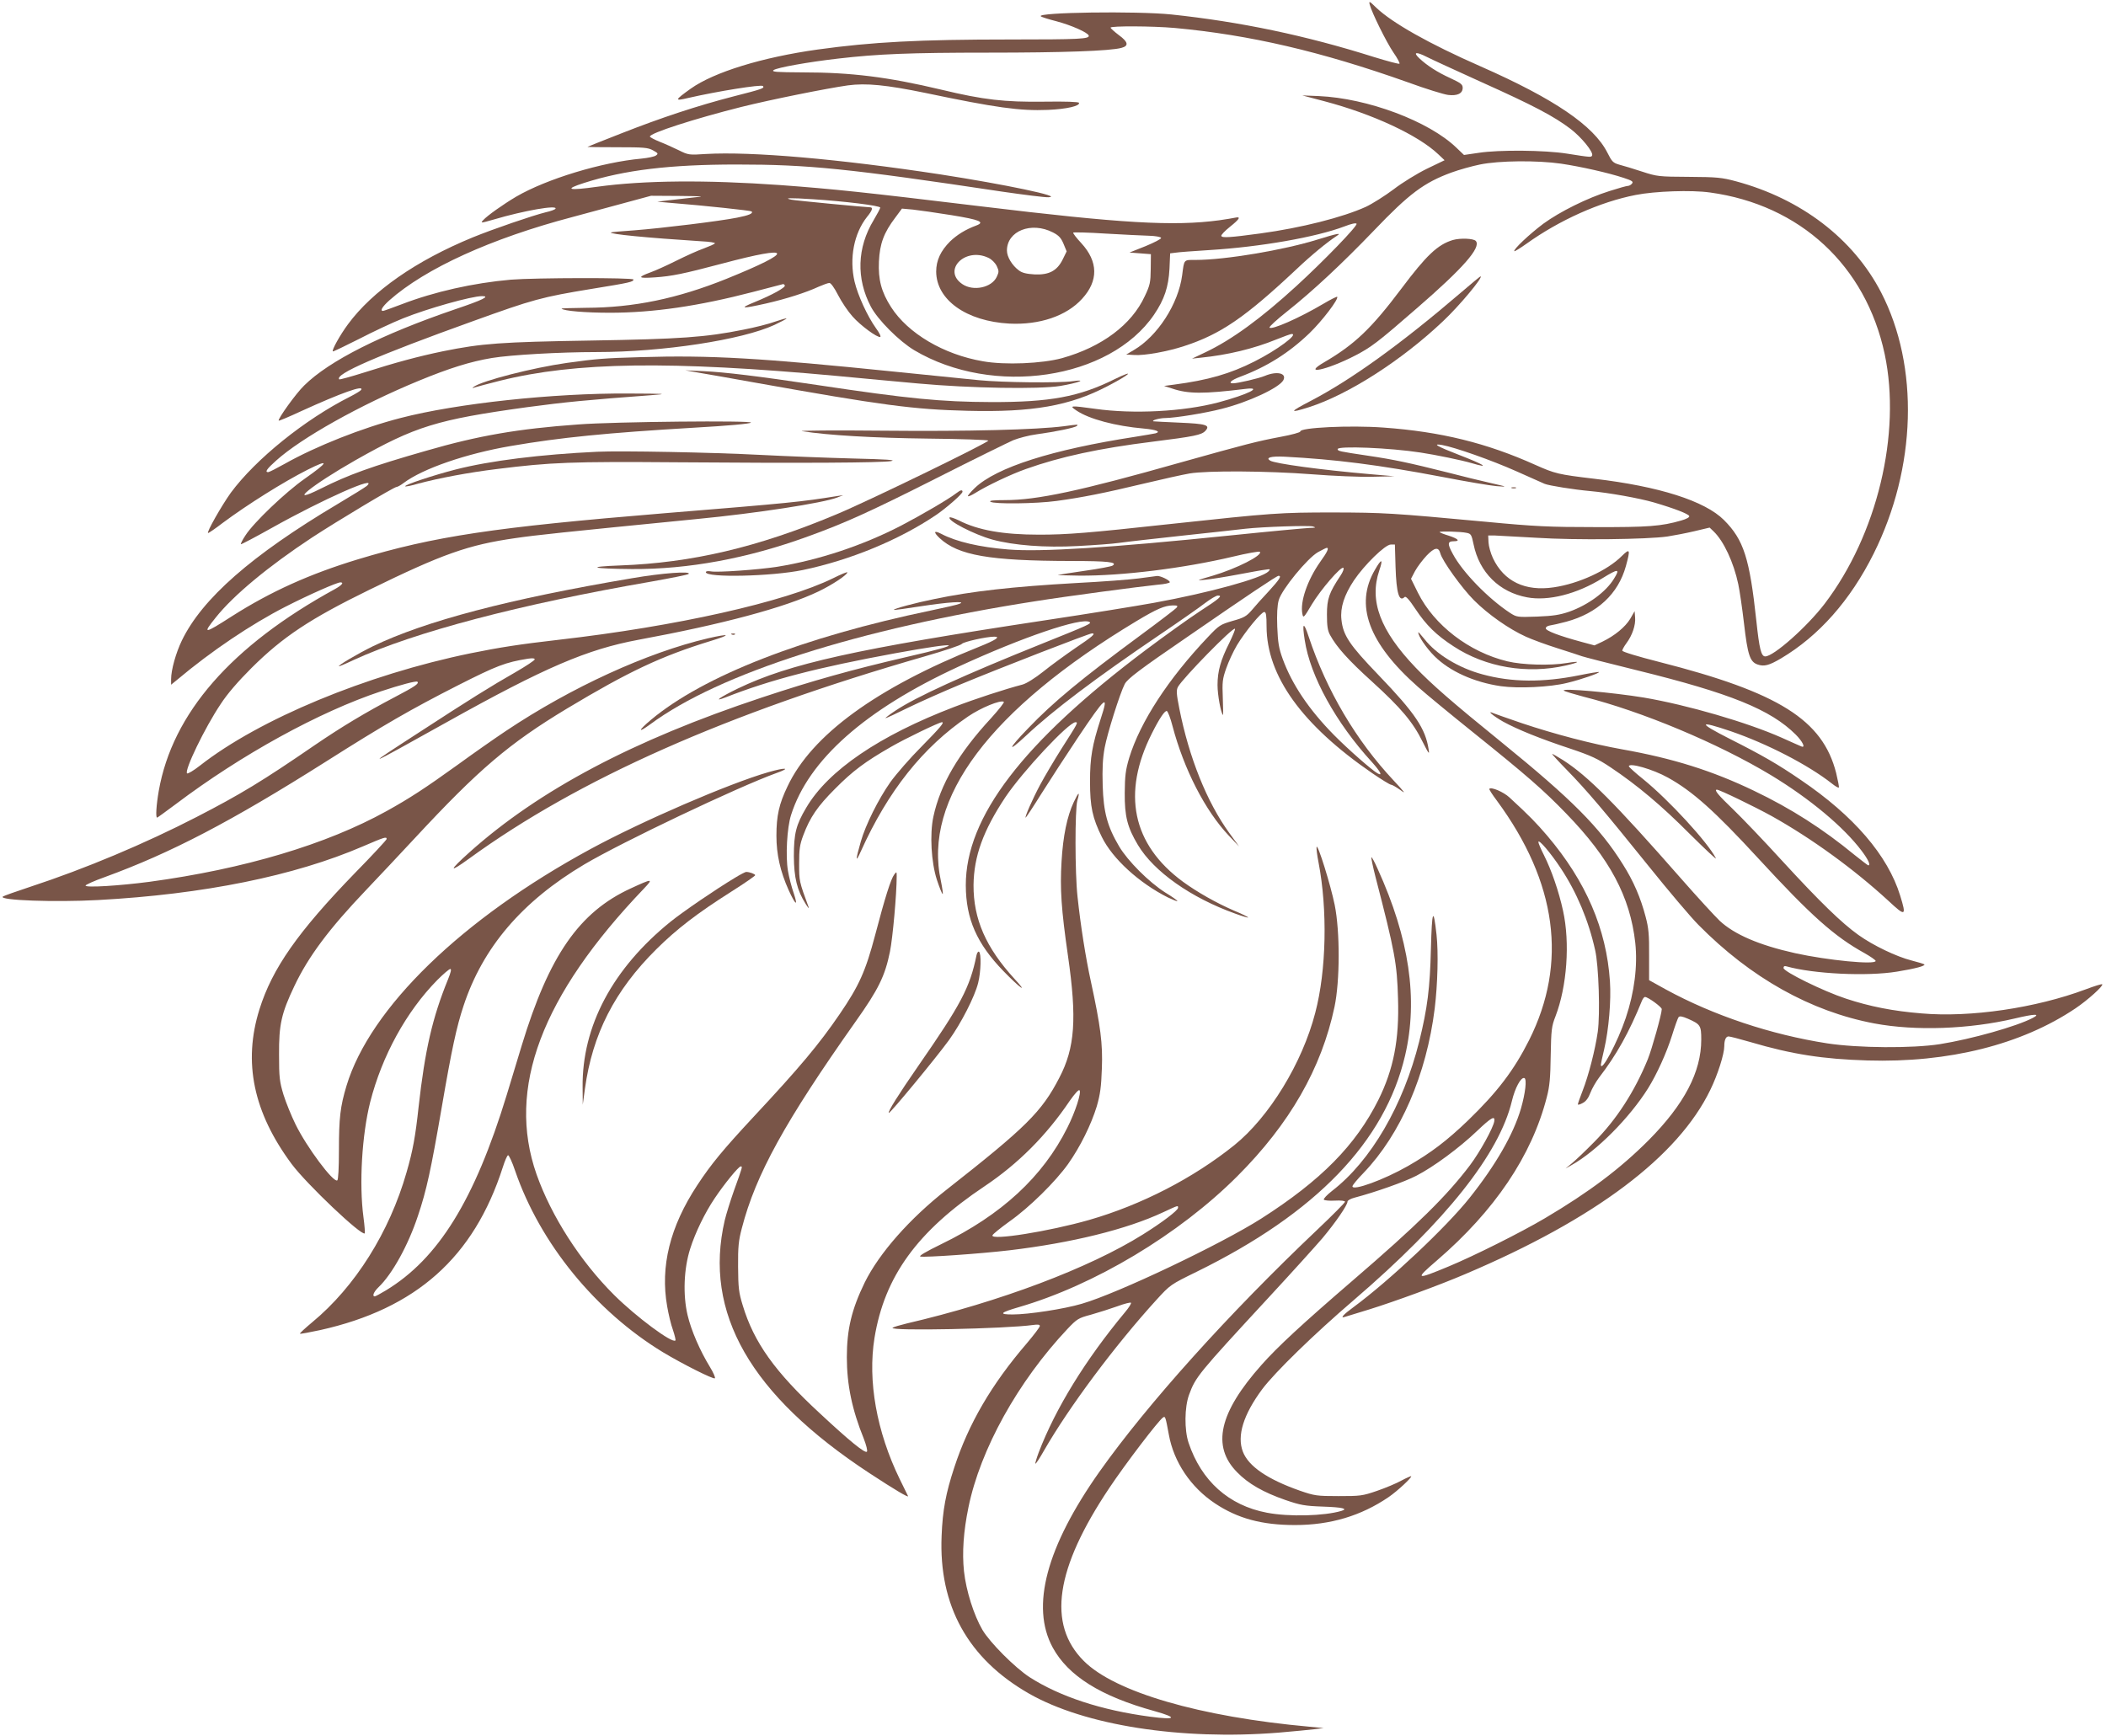 <?xml version="1.0" standalone="no"?>
<!DOCTYPE svg PUBLIC "-//W3C//DTD SVG 20010904//EN"
 "http://www.w3.org/TR/2001/REC-SVG-20010904/DTD/svg10.dtd">
<svg version="1.0" xmlns="http://www.w3.org/2000/svg"
 width="1280pt" height="1055pt" viewBox="0 0 1280 1055"
 preserveAspectRatio="xMidYMid meet">
<g transform="translate(0,1055) scale(0.1,-0.1)"
fill="#795548" stroke="none">
<path d="M8325 10522 c12 -47 101 -228 144 -291 24 -34 40 -65 37 -68 -3 -4
-72 15 -154 40 -417 132 -816 215 -1232 259 -213 22 -822 13 -794 -11 5 -5 47
-18 94 -30 91 -24 192 -69 197 -87 7 -21 -57 -24 -476 -24 -556 0 -838 -15
-1171 -61 -336 -47 -630 -137 -772 -238 -99 -71 -101 -77 -13 -56 175 40 441
83 452 72 12 -13 -6 -19 -175 -62 -221 -57 -440 -129 -689 -227 -112 -44 -203
-80 -203 -81 0 -1 82 -2 182 -2 160 0 187 -2 217 -19 31 -17 33 -20 18 -31 -9
-7 -48 -15 -87 -19 -244 -22 -578 -124 -762 -231 -78 -46 -177 -116 -201 -143
-18 -19 -15 -19 65 4 183 54 389 90 374 65 -3 -5 -30 -15 -58 -21 -81 -20
-320 -102 -445 -153 -345 -142 -609 -326 -758 -528 -48 -65 -100 -158 -92
-165 2 -2 73 32 158 75 85 44 206 101 269 126 149 60 416 135 480 135 51 0 5
-23 -161 -79 -451 -154 -768 -314 -920 -464 -50 -48 -163 -206 -155 -214 2 -2
64 24 137 58 246 112 384 161 364 129 -4 -6 -34 -24 -67 -41 -276 -139 -574
-380 -725 -584 -56 -78 -151 -245 -138 -245 4 0 44 27 88 61 152 113 369 249
515 323 137 69 131 49 -16 -54 -117 -82 -309 -265 -360 -344 -18 -27 -30 -51
-28 -54 2 -2 86 42 186 98 312 175 657 328 579 256 -8 -7 -88 -57 -179 -111
-521 -310 -822 -574 -945 -829 -36 -75 -65 -178 -65 -234 l0 -34 38 31 c207
174 448 336 657 443 145 74 313 148 334 148 23 0 9 -17 -32 -40 -632 -346
-989 -756 -1072 -1227 -15 -86 -20 -163 -10 -163 2 0 53 37 112 81 400 302
873 562 1249 687 114 38 215 65 221 58 11 -11 -13 -28 -135 -92 -183 -96 -327
-183 -487 -292 -319 -219 -452 -300 -720 -438 -314 -162 -678 -315 -1010 -424
-88 -29 -164 -56 -168 -60 -25 -23 316 -35 578 -21 645 35 1194 147 1610 326
133 57 145 61 145 45 0 -5 -87 -99 -193 -207 -346 -357 -502 -579 -580 -828
-101 -322 -37 -627 196 -941 92 -123 425 -439 444 -421 2 3 -1 48 -8 99 -27
203 -9 501 41 699 72 282 220 551 408 742 37 37 72 67 79 67 8 0 3 -21 -14
-63 -95 -233 -140 -428 -179 -777 -19 -177 -35 -265 -73 -396 -104 -364 -313
-696 -573 -911 -43 -36 -77 -67 -75 -70 3 -2 58 8 123 22 583 130 934 442
1110 990 12 38 26 71 32 73 5 1 25 -41 43 -95 152 -442 489 -854 899 -1103
118 -71 307 -166 315 -158 4 4 -9 34 -29 67 -62 101 -115 224 -137 317 -29
123 -23 282 16 404 31 98 90 219 148 305 58 87 146 195 159 195 12 0 12 0 -41
-147 -22 -62 -47 -143 -56 -180 -131 -563 156 -1063 880 -1538 157 -103 239
-151 234 -139 -2 5 -25 52 -51 104 -140 288 -195 596 -153 857 61 374 260 649
670 923 203 136 375 308 517 519 31 44 54 69 59 64 13 -13 -25 -131 -74 -228
-149 -298 -400 -530 -767 -708 -94 -46 -138 -72 -126 -75 30 -6 362 17 541 38
378 45 712 127 934 231 95 44 91 43 91 27 -1 -16 -97 -89 -214 -162 -326 -204
-869 -409 -1436 -541 -41 -10 -79 -21 -85 -26 -22 -21 691 -6 853 17 30 4 42
3 42 -6 0 -7 -35 -53 -78 -104 -216 -251 -355 -490 -442 -756 -51 -155 -71
-259 -77 -416 -18 -425 161 -747 532 -959 339 -193 922 -284 1515 -237 91 8
190 17 220 21 l55 7 -85 8 c-668 60 -1185 211 -1373 400 -223 223 -173 561
155 1051 98 147 301 413 327 429 13 9 15 5 35 -104 30 -167 133 -320 280 -418
138 -92 285 -132 487 -132 215 0 402 56 569 170 54 37 143 120 137 127 -2 1
-28 -10 -58 -26 -30 -17 -97 -45 -149 -63 -90 -31 -102 -32 -235 -32 -132 0
-145 2 -235 33 -196 69 -312 148 -346 237 -37 96 3 225 117 379 77 103 315
335 559 544 558 479 882 887 959 1208 19 80 55 147 76 140 16 -6 6 -92 -21
-186 -46 -156 -152 -341 -311 -541 -142 -179 -489 -505 -706 -665 -62 -45 -84
-70 -54 -60 6 2 73 22 147 45 155 48 431 149 587 216 789 335 1292 714 1488
1119 45 92 85 218 85 266 0 38 10 59 26 59 8 0 67 -15 132 -34 254 -75 443
-104 712 -112 493 -15 937 96 1265 317 73 49 171 137 162 146 -3 3 -48 -11
-101 -31 -302 -113 -700 -172 -997 -146 -173 14 -315 42 -460 90 -137 45 -379
164 -379 186 0 10 6 14 18 10 163 -46 490 -62 672 -32 111 18 174 35 166 44
-4 3 -39 14 -79 24 -90 23 -231 90 -322 155 -102 73 -232 199 -460 447 -111
122 -248 265 -303 318 -89 85 -116 118 -97 118 16 0 227 -102 334 -161 243
-136 499 -322 709 -515 104 -97 110 -94 71 32 -75 244 -282 485 -604 703 -140
96 -234 150 -430 249 -197 100 -196 115 5 47 221 -76 469 -204 613 -317 21
-17 40 -28 43 -25 3 2 -5 42 -16 88 -82 323 -348 490 -1074 675 -130 33 -226
62 -226 69 0 6 11 26 25 45 36 48 57 111 53 156 l-3 39 -27 -47 c-30 -49 -93
-102 -170 -139 l-47 -22 -78 21 c-140 38 -218 68 -218 83 0 8 11 15 25 17 14
2 59 12 100 23 188 51 315 168 362 338 28 102 25 110 -24 62 -87 -88 -263
-169 -414 -191 -175 -26 -303 36 -370 177 -14 30 -26 73 -27 96 l-2 42 40 0
c22 -1 137 -7 256 -14 234 -15 671 -10 794 8 39 6 112 20 163 32 l93 22 24
-23 c61 -58 122 -188 150 -321 8 -37 24 -145 35 -240 22 -190 36 -232 82 -248
40 -14 70 -6 143 37 229 136 421 352 563 637 260 522 278 1137 45 1588 -169
326 -485 568 -882 675 -86 23 -116 26 -286 27 -184 1 -193 2 -285 32 -52 17
-114 36 -138 42 -38 11 -45 18 -73 74 -83 163 -322 326 -769 523 -314 138
-537 264 -635 357 -42 41 -46 43 -40 19z m-1185 -142 c455 -42 887 -142 1416
-330 109 -40 220 -74 245 -77 57 -7 89 9 89 43 0 21 -11 29 -75 59 -79 36
-141 76 -189 121 -40 38 -19 41 46 8 29 -15 180 -84 334 -154 314 -141 439
-207 539 -283 67 -51 139 -140 132 -161 -5 -13 -6 -13 -152 10 -138 22 -416
24 -538 5 l-89 -13 -46 44 c-168 162 -541 301 -837 314 l-100 4 133 -35 c296
-78 572 -207 694 -323 l38 -36 -108 -52 c-59 -29 -149 -84 -202 -125 -52 -39
-128 -87 -168 -106 -141 -64 -392 -128 -642 -162 -184 -25 -233 -28 -237 -15
-2 6 21 30 52 55 59 47 69 64 33 56 -13 -3 -57 -10 -98 -16 -277 -37 -592 -19
-1450 85 -720 87 -893 105 -1217 129 -451 32 -828 29 -1112 -10 -178 -25 -206
-17 -81 23 246 79 523 112 927 112 437 0 676 -24 1615 -165 131 -19 257 -35
280 -34 96 3 -263 78 -657 139 -617 94 -1146 140 -1425 124 -102 -7 -107 -6
-165 23 -33 16 -86 40 -117 52 -32 13 -58 27 -58 31 0 21 270 108 556 180 181
45 514 112 647 131 111 15 233 3 472 -46 429 -90 574 -110 744 -103 115 5 196
24 189 43 -2 6 -79 9 -213 7 -240 -3 -366 11 -624 73 -324 77 -546 105 -843
105 -162 1 -190 3 -176 14 21 15 209 49 393 70 241 28 435 36 915 36 446 0
738 10 806 29 46 12 41 36 -15 77 -28 21 -51 42 -51 46 0 11 255 10 390 -2z
m2349 -825 c120 -18 285 -55 379 -86 52 -17 61 -23 51 -35 -6 -8 -18 -14 -25
-14 -8 0 -58 -14 -111 -31 -137 -43 -303 -126 -403 -199 -84 -63 -185 -158
-176 -167 2 -2 35 18 73 45 201 144 448 255 665 297 117 23 337 31 451 15 548
-75 947 -444 1062 -983 102 -483 -46 -1098 -365 -1517 -107 -140 -310 -320
-361 -320 -25 0 -36 46 -54 215 -41 382 -77 494 -197 614 -116 116 -395 205
-789 251 -219 26 -238 31 -357 84 -298 134 -576 202 -923 227 -204 15 -511 0
-506 -24 1 -5 -52 -20 -118 -32 -148 -28 -209 -44 -609 -156 -614 -174 -873
-229 -1069 -229 -70 0 -97 -3 -87 -10 23 -15 277 -12 402 5 154 21 286 47 528
105 113 27 239 55 280 62 108 18 472 16 745 -5 127 -10 291 -17 365 -15 l135
3 -150 13 c-299 26 -576 64 -605 82 -30 18 4 28 87 24 308 -16 575 -50 959
-123 144 -28 293 -53 330 -56 69 -5 68 -5 -36 19 -58 13 -177 42 -265 65 -231
58 -325 78 -481 101 -174 26 -184 28 -184 40 0 21 319 8 505 -21 92 -14 248
-46 309 -64 118 -35 79 -10 -79 51 -132 51 -163 70 -100 59 78 -14 302 -93
450 -159 83 -37 160 -71 173 -77 27 -11 177 -35 277 -44 113 -10 297 -43 387
-69 126 -37 211 -70 215 -83 3 -7 -17 -18 -49 -27 -121 -35 -201 -41 -523 -40
-277 0 -365 4 -660 32 -582 54 -622 56 -930 57 -325 0 -369 -3 -990 -70 -502
-55 -631 -65 -799 -65 -219 0 -372 27 -489 87 -27 13 -52 21 -55 18 -18 -18
148 -104 260 -135 129 -35 319 -50 519 -39 97 5 209 13 250 19 41 6 218 26
394 45 176 19 344 37 374 41 107 12 385 21 410 14 22 -7 19 -8 -19 -9 -25 -1
-243 -21 -485 -46 -730 -75 -1150 -101 -1347 -85 -174 14 -316 47 -407 95 -45
23 -50 12 -10 -26 113 -105 302 -138 799 -139 224 0 285 -7 252 -28 -7 -5 -81
-19 -165 -31 -84 -12 -159 -24 -167 -26 -8 -1 50 -3 130 -4 260 -2 636 45 932
115 87 21 161 34 165 30 21 -20 -142 -103 -288 -146 -100 -29 -101 -30 -44
-24 33 3 121 17 195 31 74 14 151 28 170 30 31 5 33 4 20 -10 -41 -42 -360
-130 -695 -191 -104 -19 -401 -67 -660 -106 -1156 -175 -1556 -264 -1870 -415
-111 -54 -155 -85 -75 -54 275 108 562 182 1030 268 406 74 440 62 68 -23
-328 -76 -571 -144 -878 -246 -781 -259 -1355 -563 -1777 -941 -126 -113 -127
-129 -3 -39 667 485 1564 883 2770 1230 118 34 220 68 226 76 10 13 150 44
197 44 41 0 9 -21 -96 -63 -621 -249 -1014 -535 -1161 -848 -51 -106 -67 -178
-67 -299 0 -113 23 -216 74 -330 42 -92 59 -104 32 -22 -14 40 -30 102 -36
139 -15 88 -6 261 19 339 106 335 450 640 1018 902 386 178 747 301 796 271
14 -9 -3 -17 -282 -129 -483 -194 -774 -327 -898 -410 -35 -23 -62 -44 -60
-45 2 -2 64 27 139 64 74 36 214 98 310 138 255 106 789 313 806 313 25 0 5
-18 -105 -92 -58 -40 -145 -103 -192 -141 -49 -39 -102 -72 -125 -78 -110 -29
-285 -86 -415 -136 -455 -174 -767 -386 -900 -613 -62 -104 -75 -157 -75 -295
1 -130 19 -206 72 -290 14 -22 22 -31 18 -20 -58 158 -58 159 -58 265 0 88 4
116 25 172 41 110 87 177 193 283 108 109 183 165 340 255 84 49 294 150 310
150 17 0 -9 -31 -122 -146 -71 -71 -157 -170 -192 -219 -73 -104 -150 -259
-179 -360 -33 -115 -33 -134 0 -60 166 368 377 633 652 820 78 53 197 102 217
89 5 -3 -30 -47 -77 -99 -199 -215 -309 -404 -351 -599 -23 -107 -13 -278 21
-383 15 -45 30 -84 35 -87 4 -3 -1 32 -10 77 -111 502 298 1046 1189 1582 125
75 170 94 221 95 28 0 32 -2 21 -15 -7 -8 -105 -83 -219 -167 -358 -264 -530
-406 -682 -565 -123 -127 -131 -155 -13 -45 165 155 422 349 816 616 117 79
240 165 272 190 33 25 68 46 78 46 31 0 12 -17 -110 -96 -64 -42 -211 -147
-327 -234 -748 -562 -1096 -1016 -1095 -1432 1 -203 66 -353 229 -521 101
-104 155 -142 67 -47 -174 190 -250 364 -249 570 2 175 59 332 194 535 105
156 384 455 426 455 17 0 15 -4 -86 -162 -43 -68 -101 -166 -129 -218 -48 -90
-96 -200 -88 -200 2 0 46 66 97 148 51 81 150 233 220 338 169 252 190 270
140 118 -53 -164 -66 -238 -66 -384 0 -155 15 -222 72 -338 65 -132 226 -279
401 -367 30 -14 56 -25 58 -22 2 2 -31 26 -74 52 -99 63 -227 191 -280 280
-72 122 -95 208 -100 370 -3 103 0 164 12 230 16 87 93 331 122 387 17 32 86
85 387 291 355 245 537 367 548 367 20 0 6 -22 -58 -92 -38 -40 -85 -93 -105
-117 -32 -37 -47 -46 -116 -65 -75 -22 -82 -26 -151 -99 -240 -253 -411 -515
-478 -734 -22 -74 -26 -108 -27 -213 -1 -142 16 -209 80 -316 97 -162 322
-321 593 -418 41 -15 75 -25 77 -23 2 2 -35 21 -84 41 -109 47 -227 114 -313
177 -307 226 -372 537 -188 901 46 92 79 140 91 136 6 -2 22 -43 34 -90 70
-265 199 -516 343 -668 l62 -65 -59 81 c-137 189 -245 459 -304 756 -18 90
-19 112 -9 132 29 53 335 366 347 354 3 -3 -13 -41 -34 -85 -53 -105 -72 -173
-72 -257 0 -60 20 -169 33 -182 2 -2 1 45 -1 104 -4 96 -2 115 21 180 14 40
43 103 65 140 50 83 148 202 166 202 11 0 14 -20 14 -88 1 -301 215 -598 641
-891 57 -39 109 -71 116 -71 6 0 31 -14 56 -32 36 -27 29 -17 -40 57 -229 244
-408 547 -517 875 -31 95 -41 86 -24 -21 33 -219 190 -503 408 -741 53 -59 67
-87 35 -69 -33 18 -178 145 -264 232 -153 155 -256 308 -313 464 -24 66 -29
100 -33 195 -3 76 0 131 9 162 18 65 175 256 239 292 26 14 49 26 53 26 15 0
3 -26 -39 -84 -79 -112 -125 -245 -109 -319 5 -26 9 -22 57 59 54 90 179 235
192 222 5 -4 -3 -25 -17 -46 -70 -105 -83 -142 -83 -237 0 -69 4 -98 19 -125
40 -73 109 -151 255 -283 177 -161 249 -247 307 -365 38 -75 43 -82 37 -47
-19 126 -82 220 -304 451 -178 185 -216 242 -226 338 -8 73 17 149 76 238 64
95 190 218 224 218 l25 0 4 -137 c5 -159 22 -215 55 -182 7 7 27 -14 66 -73
65 -98 127 -159 232 -227 195 -128 447 -170 683 -116 87 20 90 29 6 15 -101
-17 -270 -12 -362 10 -233 56 -446 220 -544 417 l-42 85 24 46 c14 26 46 68
71 95 48 50 72 54 83 14 11 -45 131 -212 205 -286 86 -86 213 -175 315 -221
37 -17 124 -49 194 -71 70 -22 136 -44 147 -48 11 -4 161 -43 333 -85 569
-140 813 -239 966 -391 43 -43 62 -84 34 -72 -7 3 -60 26 -117 52 -211 94
-576 200 -841 245 -190 31 -504 59 -485 42 6 -5 60 -21 120 -37 354 -89 817
-283 1139 -477 236 -143 441 -314 551 -460 40 -53 56 -88 40 -88 -3 0 -40 29
-83 63 -192 158 -385 282 -613 391 -252 121 -490 196 -799 251 -185 33 -413
93 -610 159 -85 29 -164 57 -174 61 -43 19 -2 -16 59 -51 87 -48 228 -105 410
-165 125 -42 166 -61 245 -114 160 -107 308 -231 482 -406 93 -92 163 -158
157 -146 -50 98 -286 354 -441 480 -49 39 -88 75 -88 79 0 24 147 -18 238 -69
148 -82 283 -202 548 -490 322 -350 464 -476 647 -577 37 -21 67 -42 67 -47 0
-25 -294 4 -489 47 -220 49 -370 114 -459 197 -30 29 -136 144 -235 257 -402
458 -564 621 -716 719 -35 22 -66 40 -67 38 -2 -1 38 -45 89 -97 122 -125 226
-248 495 -582 122 -152 260 -315 305 -360 318 -322 682 -526 1069 -599 251
-47 577 -35 853 30 122 29 161 30 109 3 -98 -51 -370 -128 -564 -159 -168 -26
-495 -24 -685 5 -341 53 -690 169 -981 328 l-101 56 0 151 c1 124 -3 167 -21
234 -30 115 -74 218 -139 320 -139 223 -311 395 -733 738 -306 248 -428 355
-526 457 -216 226 -283 406 -221 590 25 73 14 75 -26 5 -125 -213 -40 -446
261 -712 48 -43 200 -168 337 -278 321 -258 424 -347 565 -493 263 -271 388
-505 419 -785 15 -139 -5 -300 -58 -457 -49 -146 -151 -337 -151 -283 0 5 9
47 20 93 28 120 43 297 35 413 -21 318 -146 608 -381 885 -66 77 -107 120
-230 233 -36 33 -110 65 -122 52 -3 -2 18 -35 46 -72 365 -496 431 -986 196
-1455 -92 -183 -193 -316 -372 -489 -127 -122 -225 -197 -365 -277 -145 -83
-337 -153 -337 -123 0 7 30 43 68 82 225 235 382 597 432 999 18 149 23 340
11 449 -19 172 -28 149 -34 -85 -6 -242 -21 -361 -71 -564 -97 -389 -294 -727
-530 -909 -31 -24 -53 -48 -50 -53 4 -5 34 -8 68 -6 36 2 61 -1 61 -7 0 -5
-76 -82 -170 -171 -535 -507 -1031 -1058 -1322 -1469 -323 -457 -420 -820
-285 -1069 94 -173 292 -297 619 -387 143 -40 132 -55 -26 -34 -296 39 -549
122 -733 240 -89 58 -241 210 -287 288 -52 89 -99 237 -112 356 -12 113 -3
243 27 388 72 353 301 765 601 1084 59 62 66 67 145 88 46 13 118 36 160 51
43 16 80 25 82 21 3 -4 -13 -30 -36 -57 -242 -291 -423 -586 -525 -853 -13
-35 -22 -65 -20 -68 3 -2 26 33 52 79 152 265 431 639 683 916 85 93 85 93
246 172 725 356 1144 791 1266 1314 80 343 26 711 -167 1135 -18 41 -35 72
-38 70 -2 -3 9 -56 25 -119 118 -455 131 -526 137 -740 8 -250 -27 -429 -119
-615 -138 -276 -349 -490 -712 -722 -245 -156 -873 -455 -1091 -518 -108 -32
-324 -65 -420 -65 -87 0 -78 11 39 45 457 133 972 441 1326 795 319 319 512
656 591 1030 33 156 34 457 1 620 -25 122 -103 373 -110 352 -2 -7 3 -50 12
-95 55 -286 48 -655 -20 -913 -79 -306 -280 -634 -492 -805 -249 -200 -564
-363 -884 -455 -242 -69 -597 -126 -586 -93 3 8 49 45 103 84 121 85 280 242
357 350 74 105 140 239 174 350 21 73 27 117 31 230 6 151 -8 258 -67 530 -31
142 -62 336 -81 515 -16 143 -16 530 -1 584 17 58 8 54 -22 -10 -40 -85 -65
-205 -74 -360 -10 -166 -2 -290 39 -574 55 -381 43 -559 -53 -742 -107 -207
-203 -301 -683 -678 -226 -177 -411 -387 -499 -565 -80 -164 -109 -286 -109
-455 0 -168 32 -320 103 -495 15 -39 24 -74 19 -79 -11 -12 -107 66 -286 233
-273 252 -401 431 -469 657 -24 78 -27 106 -28 234 -1 121 3 160 23 235 84
325 263 649 691 1255 140 197 179 278 209 425 17 84 41 352 41 459 0 28 -1 29
-15 10 -20 -26 -56 -139 -116 -368 -58 -219 -97 -307 -216 -481 -125 -183
-243 -324 -524 -625 -184 -198 -257 -286 -341 -414 -166 -252 -226 -494 -183
-737 8 -46 23 -111 35 -143 11 -33 18 -62 15 -64 -19 -20 -239 144 -372 276
-206 205 -382 479 -472 734 -183 522 29 1085 653 1737 59 62 52 62 -80 1 -314
-144 -497 -409 -663 -955 -22 -71 -63 -206 -91 -300 -195 -639 -416 -996 -735
-1189 -33 -20 -63 -36 -67 -36 -18 0 -6 28 22 55 84 80 181 256 240 434 53
157 79 279 145 661 60 350 90 489 132 615 117 356 356 636 735 861 230 136
932 470 1167 555 91 32 58 36 -50 5 -239 -69 -767 -297 -1080 -467 -782 -424
-1340 -966 -1483 -1439 -38 -126 -46 -196 -46 -392 0 -108 -4 -179 -10 -183
-24 -15 -186 202 -254 341 -25 51 -58 132 -73 180 -24 80 -27 105 -27 244 -1
182 14 250 93 416 86 181 211 348 437 585 66 69 198 210 295 314 389 419 572
575 925 788 375 225 571 318 874 411 128 39 119 47 -17 16 -370 -87 -830 -297
-1228 -563 -66 -44 -199 -137 -295 -207 -196 -141 -291 -203 -430 -280 -366
-203 -866 -352 -1441 -430 -183 -24 -389 -37 -389 -23 0 5 53 29 118 52 400
146 765 336 1342 701 353 224 518 319 805 465 235 119 287 139 423 161 27 4
42 3 42 -4 0 -6 -53 -41 -117 -78 -146 -83 -282 -168 -583 -364 -349 -226
-346 -225 165 60 598 334 854 443 1165 501 509 94 891 196 1095 294 85 41 175
101 175 116 0 4 -39 -12 -87 -36 -293 -144 -951 -292 -1668 -374 -235 -27
-358 -46 -535 -82 -633 -130 -1284 -400 -1645 -683 -38 -30 -74 -51 -78 -47
-18 17 108 278 204 421 41 63 105 137 188 220 190 189 356 299 716 475 445
218 601 273 887 314 130 19 273 34 1103 116 364 35 770 98 854 131 l36 14 -35
-5 c-225 -36 -282 -42 -1055 -105 -1033 -85 -1397 -140 -1860 -280 -293 -89
-530 -196 -764 -345 -173 -111 -182 -111 -100 -9 108 136 322 313 586 487 156
102 498 307 513 307 6 0 26 11 43 24 117 88 382 179 652 225 301 52 586 80
1109 111 211 12 344 24 350 31 14 14 -829 6 -1049 -11 -365 -26 -608 -68 -925
-160 -332 -95 -473 -146 -640 -230 -214 -107 -56 21 211 173 364 206 493 246
1043 322 231 31 365 44 756 73 104 8 91 9 -140 10 -454 3 -1044 -60 -1386
-149 -233 -60 -513 -171 -703 -278 -50 -28 -95 -51 -101 -51 -22 0 -8 20 48
70 153 138 510 338 866 485 187 77 314 117 446 139 115 19 416 36 635 36 403
0 885 74 1082 165 40 19 73 36 73 39 0 3 -31 -6 -69 -19 -38 -14 -125 -36
-193 -49 -229 -46 -380 -57 -928 -66 -545 -9 -660 -17 -897 -65 -150 -31 -291
-69 -482 -130 -79 -25 -146 -43 -149 -41 -30 31 229 144 813 354 366 132 415
146 727 197 229 37 248 42 248 56 0 12 -597 11 -745 -1 -228 -20 -465 -73
-665 -150 -58 -22 -108 -40 -112 -40 -20 0 -4 26 38 64 220 195 620 377 1114
507 63 17 197 53 296 80 l181 49 169 -1 c158 -2 163 -2 84 -10 -47 -5 -114
-13 -150 -17 l-65 -8 90 -8 c200 -16 478 -46 483 -51 12 -12 -16 -24 -88 -38
-104 -21 -456 -64 -624 -77 -76 -5 -141 -11 -143 -13 -10 -10 212 -32 555 -54
45 -2 80 -8 77 -12 -2 -5 -33 -18 -67 -31 -35 -12 -110 -46 -168 -75 -58 -29
-127 -60 -155 -70 -84 -31 -78 -38 25 -31 103 7 172 21 410 84 435 116 445 77
25 -93 -298 -120 -563 -175 -853 -176 -84 -1 -151 -3 -149 -5 13 -14 145 -25
294 -25 263 0 538 40 872 127 95 25 176 46 180 47 3 1 8 -2 11 -8 6 -12 -77
-58 -185 -102 -96 -39 -77 -41 70 -8 123 28 245 67 320 102 28 12 57 23 66 23
9 0 30 -29 53 -74 21 -41 60 -99 87 -129 49 -56 152 -131 169 -125 6 2 -6 26
-26 53 -52 73 -110 199 -130 283 -33 142 -4 293 76 394 32 39 38 58 18 58 -26
0 -454 41 -477 46 -53 11 -8 12 129 3 190 -12 410 -39 410 -51 0 -5 -18 -39
-40 -76 -101 -167 -107 -355 -17 -526 42 -80 172 -210 264 -265 479 -284 1187
-179 1457 216 63 93 88 168 94 280 l4 93 32 4 c17 3 110 10 207 16 309 19 647
78 821 144 41 16 69 22 73 16 8 -12 -200 -227 -365 -378 -215 -197 -393 -327
-553 -403 l-82 -39 55 6 c159 16 319 54 456 110 47 19 89 34 95 34 43 0 -89
-98 -226 -167 -148 -75 -283 -114 -490 -141 l-60 -8 50 -16 c97 -33 191 -33
444 -2 112 14 15 -34 -164 -82 -212 -56 -517 -72 -749 -39 -152 21 -159 20
-114 -10 76 -52 237 -95 410 -110 76 -7 106 -19 71 -29 -10 -2 -65 -12 -123
-21 -506 -78 -844 -186 -975 -311 -26 -25 -45 -48 -42 -50 3 -3 23 6 44 19 72
45 217 114 308 146 210 75 447 126 769 166 255 32 299 41 322 66 32 35 6 43
-159 50 -84 4 -154 7 -157 8 -13 6 39 20 74 20 63 1 241 30 342 56 163 41 349
128 374 174 22 43 -39 57 -113 26 -36 -15 -164 -45 -193 -45 -32 0 -10 20 44
40 161 60 296 145 420 264 76 73 181 210 169 222 -2 2 -39 -16 -81 -41 -150
-89 -320 -163 -330 -146 -3 5 45 49 107 98 155 123 333 289 528 492 214 224
304 291 470 352 46 17 125 39 174 49 116 24 348 26 494 5z m-3705 -313 c172
-28 205 -42 149 -63 -65 -24 -116 -56 -158 -96 -58 -58 -85 -116 -85 -184 1
-172 184 -302 445 -316 183 -9 347 46 442 151 100 109 98 226 -5 338 -30 32
-52 61 -49 64 3 3 92 1 199 -6 106 -6 224 -12 262 -13 39 -1 71 -7 73 -13 2
-6 -41 -28 -94 -50 l-98 -39 65 -5 65 -5 -1 -90 c-1 -81 -4 -98 -36 -165 -80
-174 -261 -309 -503 -377 -121 -33 -347 -43 -481 -19 -239 41 -456 170 -558
329 -59 92 -79 167 -74 277 5 109 30 176 100 268 l40 54 67 -6 c36 -4 142 -19
235 -34z m616 -105 c35 -18 49 -33 64 -69 l19 -46 -24 -49 c-34 -69 -83 -95
-171 -91 -49 3 -75 9 -95 24 -42 31 -73 83 -73 121 0 119 148 178 280 110z
m-393 -154 c20 -9 41 -30 51 -50 14 -30 14 -36 0 -66 -31 -66 -143 -89 -209
-44 -124 84 17 227 158 160z m2907 -1672 c27 -5 30 -12 42 -69 35 -172 157
-292 326 -323 128 -24 302 20 457 116 97 60 109 59 71 -2 -48 -80 -157 -160
-272 -201 -59 -20 -97 -26 -196 -30 -120 -4 -123 -4 -165 23 -132 87 -288 247
-347 358 -34 62 -32 77 6 77 41 0 27 15 -31 34 -30 9 -55 19 -55 22 0 6 130 3
164 -5z m573 -2040 c96 -145 168 -316 208 -496 22 -95 31 -389 16 -497 -16
-111 -56 -266 -92 -358 -16 -41 -29 -78 -29 -83 0 -4 13 -1 29 8 20 10 35 30
47 62 10 26 34 68 53 93 107 139 183 276 261 468 5 12 13 22 18 22 18 0 102
-61 102 -74 0 -29 -60 -243 -85 -305 -81 -198 -191 -367 -325 -502 -52 -53
-113 -111 -135 -129 l-40 -33 37 21 c152 85 353 288 465 467 53 85 112 215
145 320 17 55 35 105 40 112 7 8 21 6 56 -9 77 -34 82 -41 82 -127 0 -197
-103 -393 -320 -612 -174 -174 -360 -314 -630 -474 -147 -87 -431 -229 -585
-293 -202 -84 -208 -81 -72 36 352 303 577 637 668 992 18 68 22 119 24 255 3
155 5 176 29 237 70 182 89 447 46 642 -26 119 -70 246 -116 338 -19 37 -34
73 -34 80 1 20 76 -68 137 -161z m-405 -1537 c-7 -41 -87 -186 -147 -266 -142
-188 -321 -364 -715 -703 -302 -260 -456 -402 -553 -512 -258 -290 -304 -494
-148 -652 68 -70 159 -122 294 -169 91 -31 116 -36 230 -40 117 -4 153 -13
110 -26 -104 -31 -318 -37 -453 -11 -232 44 -398 193 -476 425 -26 78 -25 216
3 292 40 109 55 127 480 587 139 150 287 314 330 364 82 98 153 202 153 223 0
7 19 18 43 24 125 33 304 96 375 133 105 54 261 169 370 273 86 82 110 95 104
58z"/>
<path d="M8008 9094 c-205 -64 -562 -124 -740 -124 -75 0 -70 6 -83 -93 -23
-174 -149 -370 -294 -455 l-46 -27 50 -3 c61 -4 201 21 301 54 222 72 371 174
681 465 94 89 189 167 249 206 31 20 -2 13 -118 -23z"/>
<path d="M8830 9091 c-92 -28 -160 -92 -313 -296 -183 -243 -283 -338 -467
-446 -140 -81 12 -50 183 38 101 52 140 82 378 289 284 246 392 370 359 409
-13 16 -95 19 -140 6z"/>
<path d="M8874 8767 c-362 -310 -664 -527 -908 -654 -131 -68 -133 -77 -10
-38 240 77 564 285 815 523 100 94 248 272 227 272 -2 0 -58 -46 -124 -103z"/>
<path d="M3890 8379 c-215 -6 -266 -10 -445 -35 -205 -29 -514 -108 -565 -145
-12 -9 -11 -10 5 -4 11 4 81 22 155 41 458 114 1033 122 2045 29 149 -14 371
-35 495 -46 318 -29 734 -36 864 -15 107 18 171 42 76 29 -82 -12 -427 -8
-570 6 -69 7 -296 30 -505 51 -822 84 -1125 102 -1555 89z"/>
<path d="M4250 8284 c47 -8 198 -34 335 -59 778 -139 967 -164 1295 -172 396
-10 622 30 850 149 139 72 176 107 44 43 -215 -107 -393 -140 -749 -139 -303
1 -502 20 -1060 104 -361 54 -561 78 -690 84 l-110 5 85 -15z"/>
<path d="M6465 7959 c-164 -21 -578 -32 -1095 -27 -300 3 -522 1 -495 -3 158
-25 431 -41 765 -45 201 -2 366 -8 367 -12 3 -11 -740 -373 -927 -450 -475
-199 -875 -293 -1310 -309 -214 -8 -175 -20 71 -22 342 -2 701 64 1069 198
227 82 381 152 777 352 227 115 439 219 471 233 32 13 96 30 142 36 117 16
233 40 245 51 10 10 8 10 -80 -2z"/>
<path d="M3630 7804 c-342 -16 -651 -54 -861 -108 -133 -34 -314 -94 -306
-102 2 -3 38 4 78 16 127 34 307 68 479 89 328 41 454 46 1095 41 770 -6 1236
-3 1300 7 37 7 -24 11 -230 16 -154 4 -408 14 -565 22 -286 15 -849 26 -990
19z"/>
<path d="M9188 7583 c6 -2 18 -2 25 0 6 3 1 5 -13 5 -14 0 -19 -2 -12 -5z"/>
<path d="M5815 7554 c-49 -38 -212 -133 -340 -200 -233 -120 -497 -208 -750
-249 -116 -18 -367 -36 -405 -28 -18 3 -30 1 -30 -5 0 -35 401 -26 589 13 288
60 586 183 811 335 64 44 160 128 160 141 0 13 -12 11 -35 -7z"/>
<path d="M3840 7035 c-747 -126 -1256 -260 -1575 -414 -90 -44 -219 -120 -204
-121 3 0 44 17 90 39 368 169 1010 338 1809 476 118 21 219 41 225 46 20 19
-160 6 -345 -26z"/>
<path d="M6920 7034 c-52 -7 -223 -20 -380 -28 -387 -22 -635 -50 -860 -97
-119 -24 -252 -60 -247 -66 3 -2 76 8 165 22 163 25 280 33 234 15 -13 -6 -89
-23 -170 -40 -783 -163 -1385 -398 -1705 -665 -80 -67 -83 -85 -4 -27 418 309
1265 580 2337 747 187 30 639 90 748 101 39 3 72 10 72 15 0 12 -56 39 -77 38
-10 -1 -61 -8 -113 -15z"/>
<path d="M8620 6706 c0 -23 49 -95 98 -144 92 -92 240 -159 404 -183 106 -15
299 -6 403 20 84 20 199 60 193 66 -2 2 -57 -7 -121 -20 -220 -44 -408 -43
-587 6 -145 39 -281 122 -353 215 -21 26 -37 44 -37 40z"/>
<path d="M4448 6693 c7 -3 16 -2 19 1 4 3 -2 6 -13 5 -11 0 -14 -3 -6 -6z"/>
<path d="M4468 5215 c-120 -72 -316 -206 -393 -268 -351 -284 -538 -634 -534
-1006 l1 -106 13 96 c46 334 181 598 434 849 124 123 249 219 454 349 81 51
147 97 147 101 0 7 -34 20 -55 20 -5 0 -36 -16 -67 -35z"/>
<path d="M5935 4743 c-40 -196 -95 -299 -351 -668 -124 -179 -189 -283 -182
-290 6 -6 286 333 366 443 74 103 156 263 177 347 17 67 20 181 5 190 -5 3
-12 -7 -15 -22z"/>
</g>
</svg>
